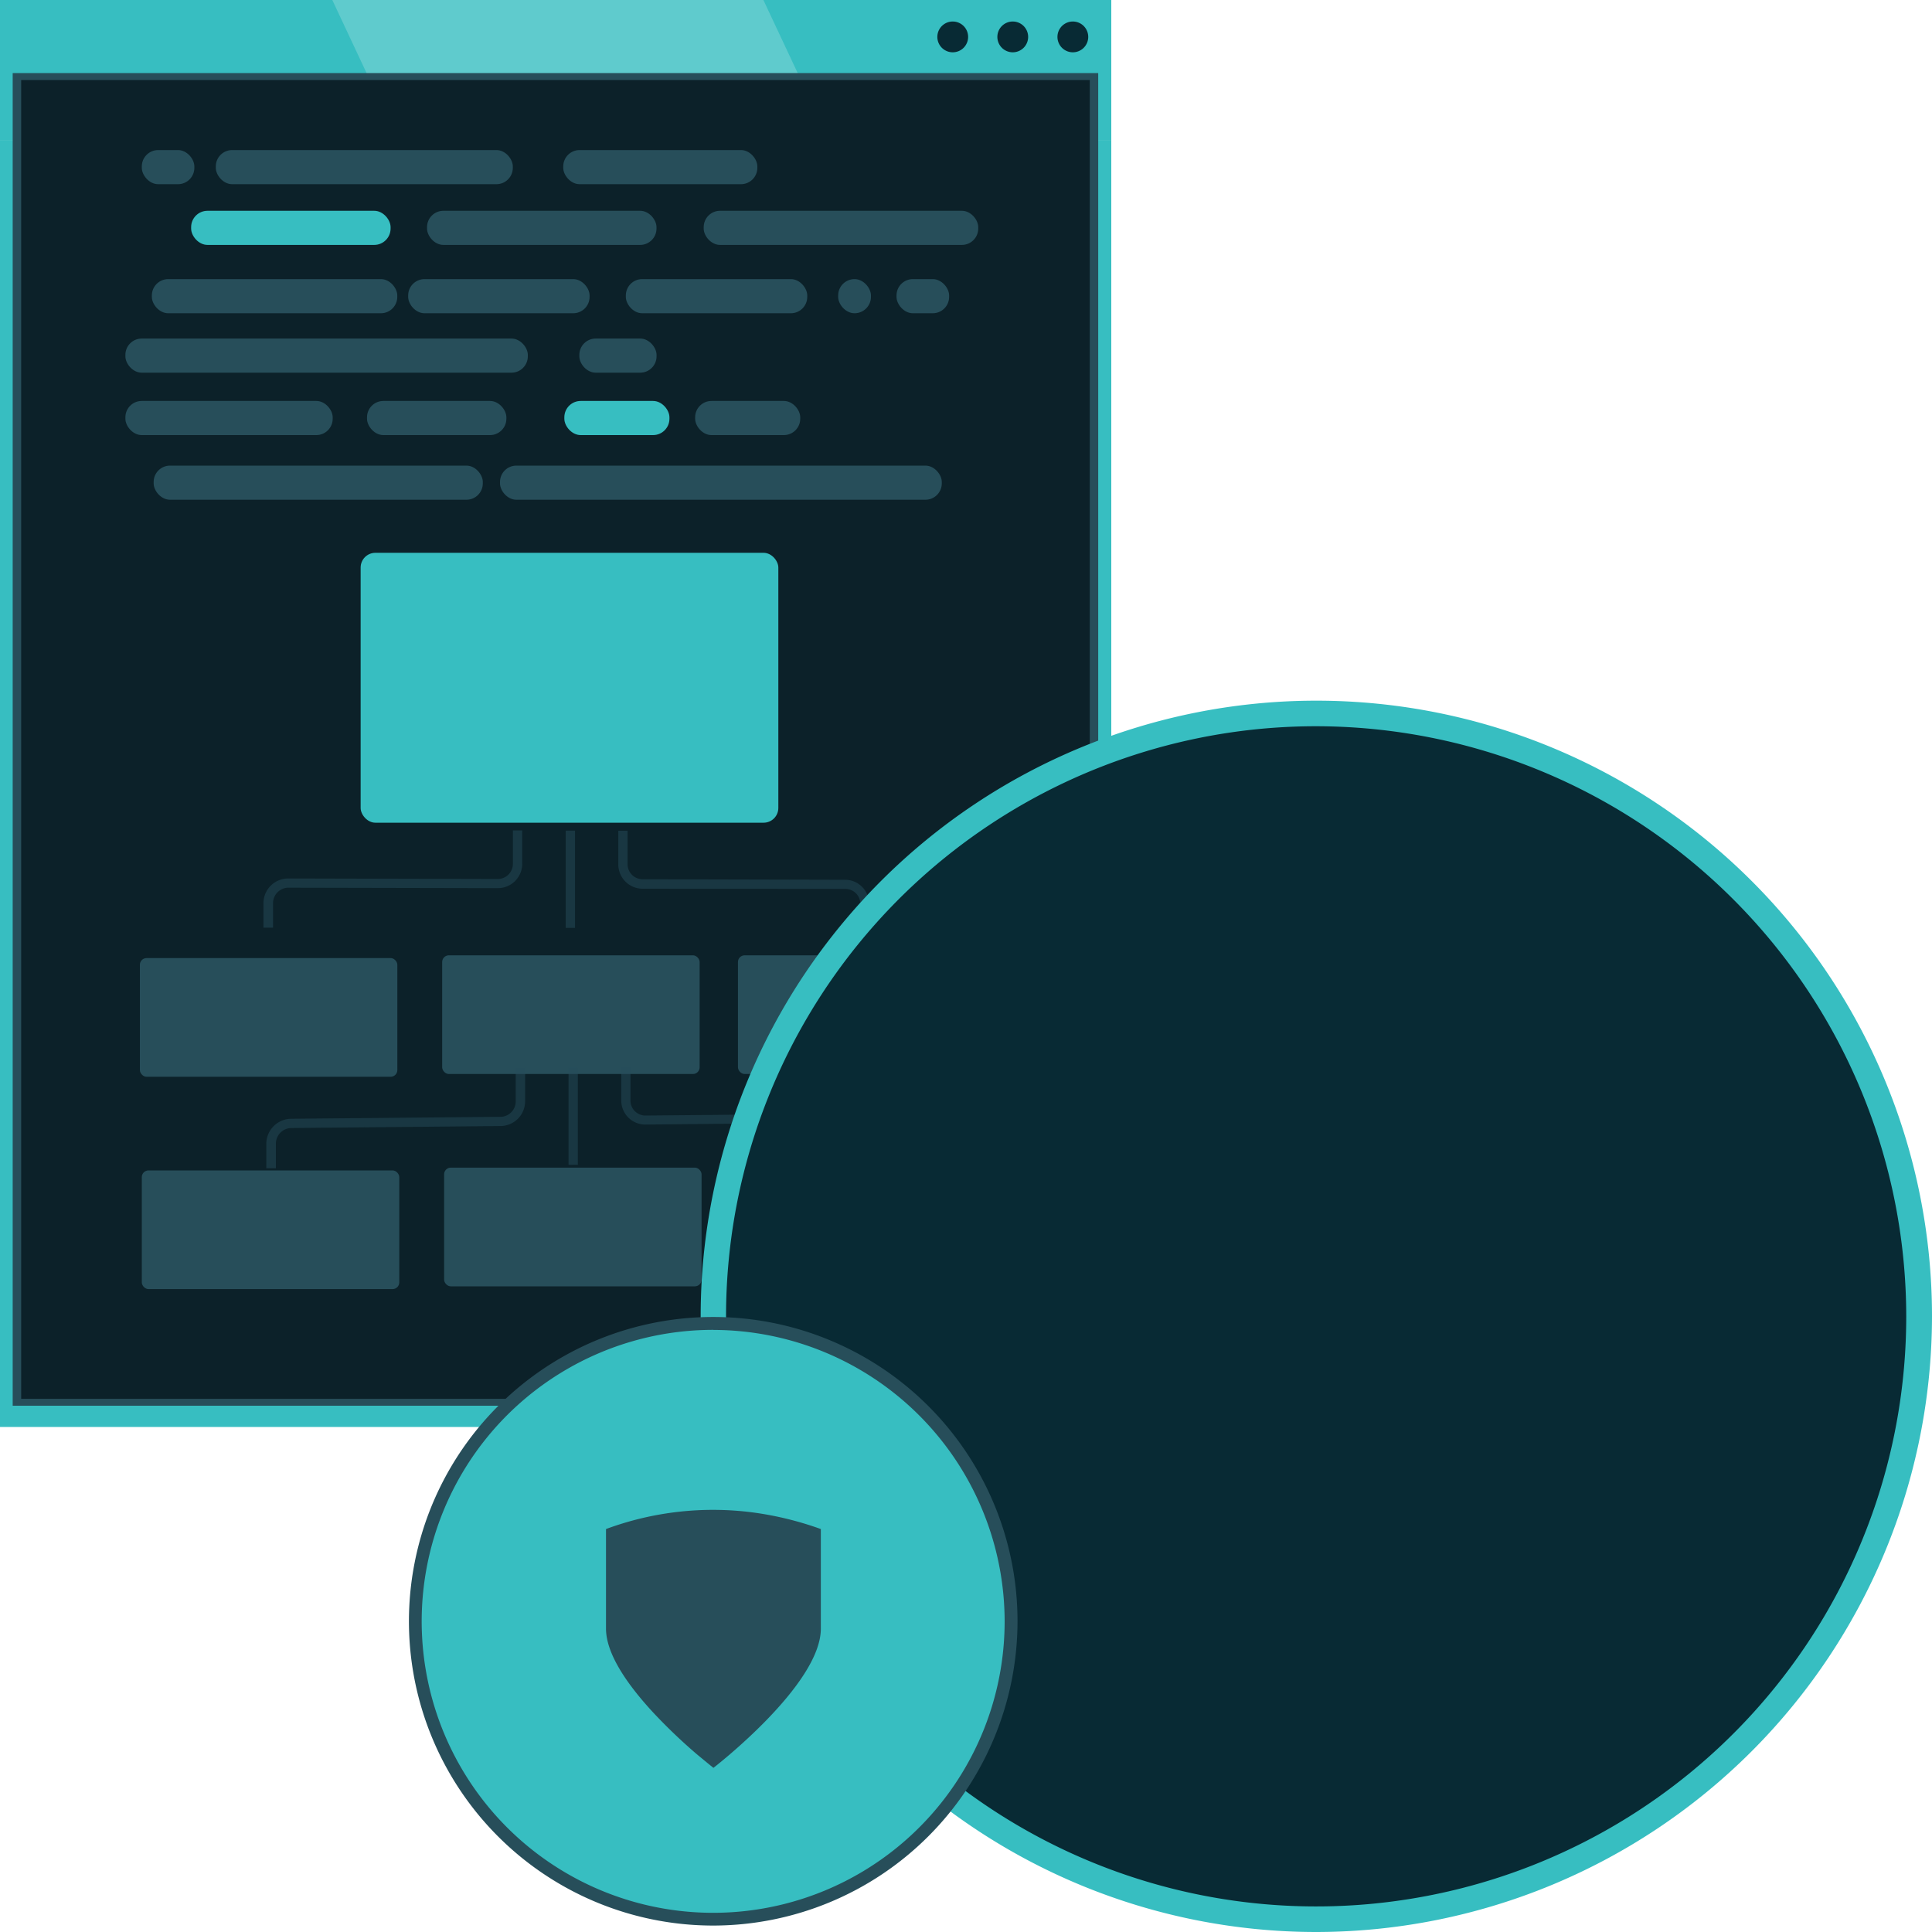 <svg xmlns="http://www.w3.org/2000/svg" viewBox="0 0 300 300"><defs><style>.cls-1{fill:#37bec1;}.cls-2{fill:#5fcbcd;}.cls-3,.cls-6{fill:#274e5a;}.cls-4{fill:#0c2129;}.cls-5{fill:#082a34;}.cls-6{opacity:0.51;}</style></defs><title>icons-v2</title><g id="Layer_12" data-name="Layer 12"><rect class="cls-1" width="172.56" height="221.58"/><rect class="cls-2" width="172.56" height="21.76"/><polygon class="cls-1" points="51.6 0 0 0 0 21.75 61.8 21.75 51.6 0"/><polygon class="cls-1" points="118.54 0 128.75 21.75 172.56 21.75 172.56 0 118.54 0"/><rect class="cls-3" x="1.97" y="11.35" width="168.56" height="206.93"/><rect class="cls-4" x="3.29" y="12.43" width="165.93" height="204.78"/><path class="cls-5" d="M145.55,5.73a2.39,2.39,0,1,0,2.39-2.39A2.39,2.39,0,0,0,145.55,5.73Z"/><path class="cls-5" d="M154.87,5.73a2.39,2.39,0,1,0,2.39-2.39A2.39,2.39,0,0,0,154.87,5.73Z"/><path class="cls-5" d="M164.2,5.73a2.39,2.39,0,1,0,2.39-2.39A2.39,2.39,0,0,0,164.2,5.73Z"/><rect class="cls-1" x="56" y="85.84" width="64.86" height="41.91" rx="2.29"/><rect class="cls-3" x="21.72" y="148.77" width="39.98" height="18.43" rx="1.04"/><rect class="cls-3" x="68.66" y="148.34" width="39.98" height="18.43" rx="1.04"/><rect class="cls-3" x="114.59" y="148.34" width="39.98" height="18.43" rx="1.04"/><rect class="cls-3" x="22.02" y="181.74" width="39.98" height="18.43" rx="1.04"/><rect class="cls-3" x="68.96" y="181.31" width="39.98" height="18.43" rx="1.04"/><rect class="cls-3" x="114.89" y="181.31" width="39.98" height="18.43" rx="1.04"/><rect class="cls-6" x="87.84" y="128.98" width="1.45" height="15.1"/><path class="cls-6" d="M42.4,144.05H40.91v-3.87a3.84,3.84,0,0,1,3.93-3.77l32.41.08a2.35,2.35,0,0,0,2.39-2.31v-5.24h1.45v5.24a3.78,3.78,0,0,1-3.84,3.73l-32.41-.07a2.4,2.4,0,0,0-2.44,2.34Z"/><path class="cls-6" d="M135,144.1h-1.41v-3.78a2.32,2.32,0,0,0-2.32-2.29L99.81,138a3.78,3.78,0,0,1-3.8-3.73V129h1.44v5.21a2.34,2.34,0,0,0,2.36,2.32l31.41.08a3.73,3.73,0,0,1,3.73,3.7Z"/><polygon class="cls-6" points="89.73 180.87 88.28 180.88 88.28 165.78 89.73 165.77 89.73 180.87"/><path class="cls-6" d="M42.84,181.41H41.35v-3.87a3.91,3.91,0,0,1,3.93-3.82l32.41-.3a2.39,2.39,0,0,0,2.39-2.35v-5.24h1.46v5.24a3.85,3.85,0,0,1-3.85,3.78l-32.41.31a2.43,2.43,0,0,0-2.44,2.37Z"/><path class="cls-6" d="M135.39,180.35H134v-3.77a2.29,2.29,0,0,0-2.32-2.27l-31.4.31a3.73,3.73,0,0,1-3.81-3.69v-5.21H97.9v5.21a2.32,2.32,0,0,0,2.36,2.29l31.4-.29a3.66,3.66,0,0,1,3.73,3.64Z"/><circle class="cls-5" cx="204.4" cy="204.4" r="93.62"/><path class="cls-1" d="M204.4,300A95.6,95.6,0,1,1,300,204.4,95.71,95.71,0,0,1,204.4,300Zm0-187.23A91.63,91.63,0,1,0,296,204.4,91.73,91.73,0,0,0,204.4,112.77Z"/><circle class="cls-1" cx="110.78" cy="251.77" r="46.25"/><path class="cls-3" d="M110.78,299A47.25,47.25,0,1,1,158,251.77,47.3,47.3,0,0,1,110.78,299Zm0-92.5A45.26,45.26,0,1,0,156,251.77,45.31,45.31,0,0,0,110.78,206.51Z"/><path class="cls-3" d="M127.46,237.43v15.46c0,8.78-16.68,21.62-16.68,21.62s-1-.8-2.61-2.14a84.67,84.67,0,0,1-6.65-6.35c-3.84-4.13-7.42-9.06-7.42-13.13V237.43a47.86,47.86,0,0,1,22.8-2.58A50.82,50.82,0,0,1,127.46,237.43Z"/><rect class="cls-3" x="22.02" y="23.3" width="8.16" height="5.3" rx="2.54"/><rect class="cls-3" x="33.51" y="23.3" width="46.12" height="5.3" rx="2.54"/><rect class="cls-3" x="87.46" y="23.3" width="30.14" height="5.3" rx="2.54"/><rect class="cls-1" x="29.68" y="32.73" width="30.97" height="5.3" rx="2.54"/><rect class="cls-3" x="63.38" y="43.34" width="28.17" height="5.3" rx="2.54"/><rect class="cls-3" x="23.58" y="43.34" width="38.11" height="5.3" rx="2.54"/><rect class="cls-3" x="97.18" y="43.34" width="28.17" height="5.3" rx="2.54"/><rect class="cls-3" x="130.15" y="43.34" width="5.09" height="5.3" rx="2.54"/><rect class="cls-3" x="139.21" y="43.34" width="8.17" height="5.3" rx="2.54"/><rect class="cls-3" x="109.27" y="32.73" width="42.63" height="5.3" rx="2.54"/><rect class="cls-3" x="66.31" y="32.73" width="35.63" height="5.3" rx="2.54"/><rect class="cls-3" x="19.47" y="52.57" width="62.49" height="5.3" rx="2.54"/><rect class="cls-3" x="19.47" y="62.26" width="32.19" height="5.3" rx="2.54"/><rect class="cls-3" x="56.99" y="62.26" width="21.64" height="5.3" rx="2.54"/><rect class="cls-1" x="87.63" y="62.26" width="16.32" height="5.3" rx="2.54"/><rect class="cls-3" x="107.94" y="62.26" width="16.32" height="5.3" rx="2.54"/><rect class="cls-3" x="23.86" y="72.3" width="51.11" height="5.3" rx="2.54"/><rect class="cls-3" x="77.64" y="72.3" width="68.6" height="5.3" rx="2.54"/><rect class="cls-3" x="89.96" y="52.57" width="11.99" height="5.3" rx="2.54"/></g></svg>
